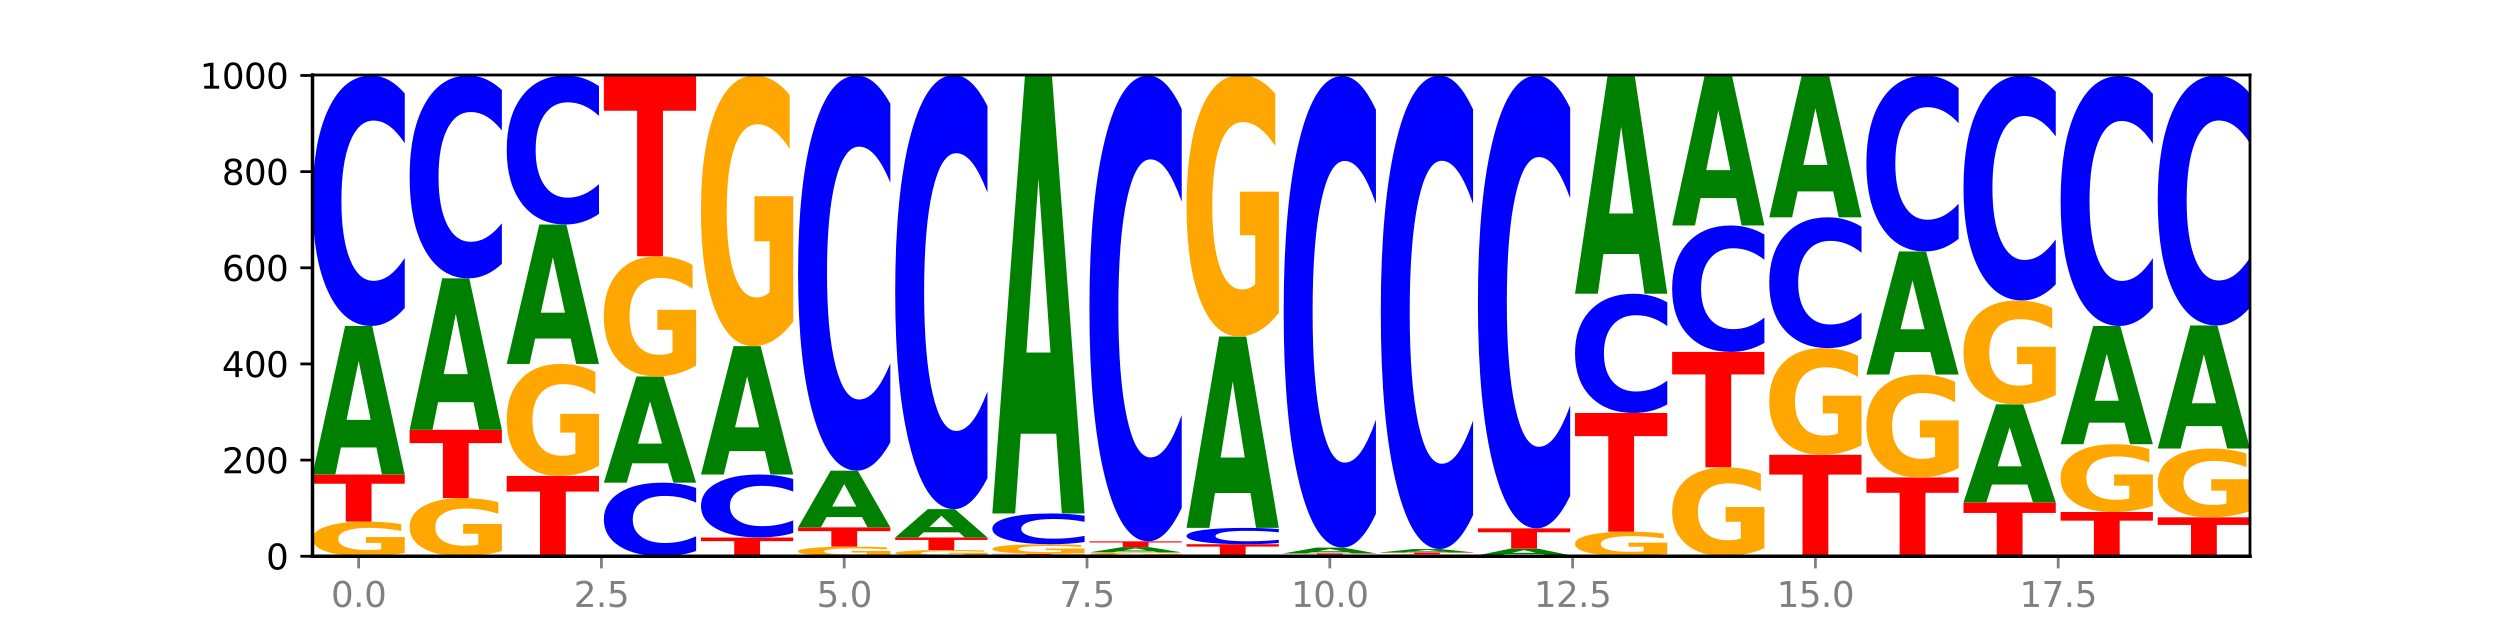 <?xml version="1.0" encoding="utf-8" standalone="no"?>
<!DOCTYPE svg PUBLIC "-//W3C//DTD SVG 1.1//EN"
  "http://www.w3.org/Graphics/SVG/1.1/DTD/svg11.dtd">
<svg xmlns:xlink="http://www.w3.org/1999/xlink" width="720pt" height="180pt" viewBox="0 0 720 180" xmlns="http://www.w3.org/2000/svg" version="1.1">
 <defs>
  <style type="text/css">*{stroke-linejoin: round; stroke-linecap: butt}</style>
 </defs>
 <g id="figure_1">
  <g id="patch_1">
   <path d="M 0 180 
L 720 180 
L 720 0 
L 0 0 
z
" style="fill: #ffffff"/>
  </g>
  <g id="axes_1">
   <g id="patch_2">
    <path d="M 90 160.2 
L 648 160.2 
L 648 21.6 
L 90 21.6 
z
" style="fill: #ffffff"/>
   </g>
   <g id="line2d_1">
    <path d="M 90 160.2 
L 648 160.2 
" clip-path="url(#p03e821a35c)" style="fill: none; stroke: #000000; stroke-width: 0.5; stroke-linecap: square"/>
   </g>
   <g id="patch_3">
    <path d="M 116.571 159.298 
Q 113.892 159.749 111.009 159.976 
Q 108.127 160.2 105.054 160.2 
Q 98.111 160.2 94.055 158.857 
Q 90 157.515 90 155.218 
Q 90 152.896 94.127 151.563 
Q 98.26 150.231 105.447 150.231 
Q 108.216 150.231 110.753 150.412 
Q 113.296 150.591 115.547 150.945 
L 115.547 152.933 
Q 113.225 152.478 110.926 152.253 
Q 108.627 152.027 106.317 152.027 
Q 102.041 152.027 99.725 152.854 
Q 97.408 153.68 97.408 155.218 
Q 97.408 156.742 99.641 157.574 
Q 101.874 158.404 105.983 158.404 
Q 107.103 158.404 108.062 158.357 
Q 109.02 158.307 109.783 158.205 
L 109.783 156.339 
L 105.406 156.339 
L 105.406 154.677 
L 116.571 154.677 
L 116.571 159.298 
z
" clip-path="url(#p03e821a35c)" style="fill: #ffa600"/>
   </g>
   <g id="patch_4">
    <path d="M 90 136.662 
L 116.571 136.662 
L 116.571 139.308 
L 107.012 139.308 
L 107.012 150.231 
L 99.578 150.231 
L 99.578 139.308 
L 90 139.308 
L 90 136.662 
z
" clip-path="url(#p03e821a35c)" style="fill: #ff0000"/>
   </g>
   <g id="patch_5">
    <path d="M 108.406 128.868 
L 98.187 128.868 
L 96.574 136.662 
L 90 136.662 
L 99.388 93.877 
L 107.184 93.877 
L 116.571 136.662 
L 110.003 136.662 
L 108.406 128.868 
z
M 99.817 120.927 
L 106.76 120.927 
L 103.294 103.908 
L 99.817 120.927 
z
" clip-path="url(#p03e821a35c)" style="fill: #008000"/>
   </g>
   <g id="patch_6">
    <path d="M 116.571 88.706 
Q 114.349 91.269 111.945 92.566 
Q 109.542 93.877 106.924 93.877 
Q 99.118 93.877 94.559 84.161 
Q 90 74.445 90 57.83 
Q 90 41.155 94.559 31.454 
Q 99.118 21.738 106.924 21.738 
Q 109.542 21.738 111.945 23.05 
Q 114.349 24.346 116.571 26.909 
L 116.571 41.289 
Q 114.329 37.892 112.153 36.312 
Q 109.977 34.733 107.574 34.733 
Q 103.262 34.733 100.792 40.887 
Q 98.328 47.026 98.328 57.83 
Q 98.328 68.589 100.792 74.743 
Q 103.262 80.883 107.574 80.883 
Q 109.977 80.883 112.153 79.303 
Q 114.329 77.709 116.571 74.311 
L 116.571 88.706 
z
" clip-path="url(#p03e821a35c)" style="fill: #0000ff"/>
   </g>
   <g id="patch_7">
    <path d="M 144.541 158.684 
Q 141.862 159.442 138.979 159.823 
Q 136.097 160.2 133.024 160.2 
Q 126.081 160.2 122.025 157.944 
Q 117.97 155.687 117.97 151.828 
Q 117.97 147.924 122.097 145.685 
Q 126.23 143.446 133.417 143.446 
Q 136.186 143.446 138.723 143.751 
Q 141.266 144.052 143.517 144.647 
L 143.517 147.987 
Q 141.195 147.222 138.896 146.845 
Q 136.597 146.464 134.287 146.464 
Q 130.011 146.464 127.695 147.855 
Q 125.378 149.243 125.378 151.828 
Q 125.378 154.389 127.611 155.787 
Q 129.844 157.182 133.953 157.182 
Q 135.073 157.182 136.032 157.103 
Q 136.99 157.02 137.753 156.846 
L 137.753 153.711 
L 133.376 153.711 
L 133.376 150.918 
L 144.541 150.918 
L 144.541 158.684 
z
" clip-path="url(#p03e821a35c)" style="fill: #ffa600"/>
   </g>
   <g id="patch_8">
    <path d="M 117.97 123.785 
L 144.541 123.785 
L 144.541 127.619 
L 134.982 127.619 
L 134.982 143.446 
L 127.548 143.446 
L 127.548 127.619 
L 117.97 127.619 
L 117.97 123.785 
z
" clip-path="url(#p03e821a35c)" style="fill: #ff0000"/>
   </g>
   <g id="patch_9">
    <path d="M 136.376 115.839 
L 126.157 115.839 
L 124.544 123.785 
L 117.97 123.785 
L 127.358 80.169 
L 135.154 80.169 
L 144.541 123.785 
L 137.973 123.785 
L 136.376 115.839 
z
M 127.787 107.744 
L 134.73 107.744 
L 131.264 90.395 
L 127.787 107.744 
z
" clip-path="url(#p03e821a35c)" style="fill: #008000"/>
   </g>
   <g id="patch_10">
    <path d="M 144.541 75.981 
Q 142.319 78.057 139.915 79.107 
Q 137.512 80.169 134.894 80.169 
Q 127.088 80.169 122.529 72.3 
Q 117.97 64.43 117.97 50.972 
Q 117.97 37.466 122.529 29.608 
Q 127.088 21.738 134.894 21.738 
Q 137.512 21.738 139.915 22.801 
Q 142.319 23.851 144.541 25.927 
L 144.541 37.574 
Q 142.299 34.822 140.123 33.543 
Q 137.947 32.263 135.544 32.263 
Q 131.232 32.263 128.762 37.248 
Q 126.298 42.221 126.298 50.972 
Q 126.298 59.686 128.762 64.671 
Q 131.232 69.644 135.544 69.644 
Q 137.947 69.644 140.123 68.365 
Q 142.299 67.073 144.541 64.321 
L 144.541 75.981 
z
" clip-path="url(#p03e821a35c)" style="fill: #0000ff"/>
   </g>
   <g id="patch_11">
    <path d="M 145.94 137.077 
L 172.511 137.077 
L 172.511 141.587 
L 162.952 141.587 
L 162.952 160.2 
L 155.518 160.2 
L 155.518 141.587 
L 145.94 141.587 
L 145.94 137.077 
z
" clip-path="url(#p03e821a35c)" style="fill: #ff0000"/>
   </g>
   <g id="patch_12">
    <path d="M 172.511 134.158 
Q 169.832 135.617 166.949 136.351 
Q 164.067 137.077 160.994 137.077 
Q 154.051 137.077 149.995 132.732 
Q 145.94 128.387 145.94 120.956 
Q 145.94 113.439 150.067 109.127 
Q 154.2 104.815 161.387 104.815 
Q 164.156 104.815 166.693 105.402 
Q 169.236 105.982 171.487 107.128 
L 171.487 113.559 
Q 169.165 112.086 166.866 111.36 
Q 164.567 110.627 162.257 110.627 
Q 157.981 110.627 155.664 113.306 
Q 153.348 115.978 153.348 120.956 
Q 153.348 125.888 155.581 128.58 
Q 157.814 131.266 161.923 131.266 
Q 163.043 131.266 164.002 131.112 
Q 164.96 130.952 165.723 130.619 
L 165.723 124.581 
L 161.346 124.581 
L 161.346 119.203 
L 172.511 119.203 
L 172.511 134.158 
z
" clip-path="url(#p03e821a35c)" style="fill: #ffa600"/>
   </g>
   <g id="patch_13">
    <path d="M 164.346 97.501 
L 154.127 97.501 
L 152.513 104.815 
L 145.94 104.815 
L 155.328 64.662 
L 163.124 64.662 
L 172.511 104.815 
L 165.943 104.815 
L 164.346 97.501 
z
M 155.757 90.048 
L 162.7 90.048 
L 159.234 74.076 
L 155.757 90.048 
z
" clip-path="url(#p03e821a35c)" style="fill: #008000"/>
   </g>
   <g id="patch_14">
    <path d="M 172.511 61.585 
Q 170.289 63.11 167.885 63.881 
Q 165.482 64.662 162.864 64.662 
Q 155.058 64.662 150.499 58.881 
Q 145.94 53.1 145.94 43.213 
Q 145.94 33.292 150.499 27.519 
Q 155.058 21.738 162.864 21.738 
Q 165.482 21.738 167.885 22.519 
Q 170.289 23.29 172.511 24.815 
L 172.511 33.371 
Q 170.269 31.35 168.093 30.41 
Q 165.917 29.47 163.514 29.47 
Q 159.202 29.47 156.732 33.132 
Q 154.268 36.785 154.268 43.213 
Q 154.268 49.615 156.732 53.277 
Q 159.202 56.93 163.514 56.93 
Q 165.917 56.93 168.093 55.99 
Q 170.269 55.041 172.511 53.02 
L 172.511 61.585 
z
" clip-path="url(#p03e821a35c)" style="fill: #0000ff"/>
   </g>
   <g id="patch_15">
    <path d="M 200.481 158.681 
Q 198.259 159.434 195.855 159.815 
Q 193.452 160.2 190.834 160.2 
Q 183.028 160.2 178.469 157.347 
Q 173.91 154.494 173.91 149.614 
Q 173.91 144.717 178.469 141.869 
Q 183.028 139.015 190.834 139.015 
Q 193.452 139.015 195.855 139.4 
Q 198.259 139.781 200.481 140.534 
L 200.481 144.757 
Q 198.238 143.759 196.063 143.295 
Q 193.887 142.831 191.483 142.831 
Q 187.172 142.831 184.702 144.639 
Q 182.238 146.442 182.238 149.614 
Q 182.238 152.774 184.702 154.581 
Q 187.172 156.384 191.483 156.384 
Q 193.887 156.384 196.063 155.92 
Q 198.238 155.452 200.481 154.454 
L 200.481 158.681 
z
" clip-path="url(#p03e821a35c)" style="fill: #0000ff"/>
   </g>
   <g id="patch_16">
    <path d="M 192.316 133.441 
L 182.097 133.441 
L 180.483 139.015 
L 173.91 139.015 
L 183.298 108.415 
L 191.093 108.415 
L 200.481 139.015 
L 193.913 139.015 
L 192.316 133.441 
z
M 183.727 127.762 
L 190.67 127.762 
L 187.204 115.59 
L 183.727 127.762 
z
" clip-path="url(#p03e821a35c)" style="fill: #008000"/>
   </g>
   <g id="patch_17">
    <path d="M 200.481 105.283 
Q 197.801 106.849 194.919 107.636 
Q 192.037 108.415 188.964 108.415 
Q 182.021 108.415 177.965 103.753 
Q 173.91 99.091 173.91 91.118 
Q 173.91 83.053 178.037 78.426 
Q 182.169 73.8 189.357 73.8 
Q 192.126 73.8 194.663 74.429 
Q 197.206 75.051 199.457 76.281 
L 199.457 83.181 
Q 197.134 81.601 194.836 80.822 
Q 192.537 80.035 190.227 80.035 
Q 185.951 80.035 183.634 82.91 
Q 181.318 85.777 181.318 91.118 
Q 181.318 96.41 183.551 99.299 
Q 185.784 102.18 189.893 102.18 
Q 191.013 102.18 191.971 102.016 
Q 192.93 101.844 193.692 101.487 
L 193.692 95.008 
L 189.315 95.008 
L 189.315 89.238 
L 200.481 89.238 
L 200.481 105.283 
z
" clip-path="url(#p03e821a35c)" style="fill: #ffa600"/>
   </g>
   <g id="patch_18">
    <path d="M 173.91 21.738 
L 200.481 21.738 
L 200.481 31.892 
L 190.922 31.892 
L 190.922 73.8 
L 183.488 73.8 
L 183.488 31.892 
L 173.91 31.892 
L 173.91 21.738 
z
" clip-path="url(#p03e821a35c)" style="fill: #ff0000"/>
   </g>
   <g id="patch_19">
    <path d="M 201.88 154.8 
L 228.451 154.8 
L 228.451 155.853 
L 218.892 155.853 
L 218.892 160.2 
L 211.458 160.2 
L 211.458 155.853 
L 201.88 155.853 
L 201.88 154.8 
z
" clip-path="url(#p03e821a35c)" style="fill: #ff0000"/>
   </g>
   <g id="patch_20">
    <path d="M 228.451 153.5 
Q 226.228 154.144 223.825 154.47 
Q 221.422 154.8 218.804 154.8 
Q 210.998 154.8 206.439 152.357 
Q 201.88 149.914 201.88 145.736 
Q 201.88 141.544 206.439 139.104 
Q 210.998 136.662 218.804 136.662 
Q 221.422 136.662 223.825 136.991 
Q 226.228 137.317 228.451 137.962 
L 228.451 141.577 
Q 226.208 140.723 224.033 140.326 
Q 221.857 139.929 219.453 139.929 
Q 215.142 139.929 212.672 141.476 
Q 210.208 143.02 210.208 145.736 
Q 210.208 148.442 212.672 149.989 
Q 215.142 151.533 219.453 151.533 
Q 221.857 151.533 224.033 151.136 
Q 226.208 150.735 228.451 149.88 
L 228.451 153.5 
z
" clip-path="url(#p03e821a35c)" style="fill: #0000ff"/>
   </g>
   <g id="patch_21">
    <path d="M 220.286 129.927 
L 210.067 129.927 
L 208.453 136.662 
L 201.88 136.662 
L 211.267 99.692 
L 219.063 99.692 
L 228.451 136.662 
L 221.883 136.662 
L 220.286 129.927 
z
M 211.697 123.065 
L 218.64 123.065 
L 215.174 108.36 
L 211.697 123.065 
z
" clip-path="url(#p03e821a35c)" style="fill: #008000"/>
   </g>
   <g id="patch_22">
    <path d="M 228.451 92.639 
Q 225.771 96.166 222.889 97.937 
Q 220.007 99.692 216.934 99.692 
Q 209.99 99.692 205.935 89.193 
Q 201.88 78.694 201.88 60.74 
Q 201.88 42.576 206.007 32.157 
Q 210.139 21.738 217.327 21.738 
Q 220.096 21.738 222.633 23.156 
Q 225.176 24.556 227.427 27.326 
L 227.427 42.865 
Q 225.104 39.307 222.806 37.551 
Q 220.507 35.78 218.197 35.78 
Q 213.921 35.78 211.604 42.253 
Q 209.288 48.711 209.288 60.74 
Q 209.288 72.656 211.521 79.161 
Q 213.754 85.651 217.863 85.651 
Q 218.983 85.651 219.941 85.28 
Q 220.9 84.894 221.662 84.089 
L 221.662 69.499 
L 217.285 69.499 
L 217.285 56.504 
L 228.451 56.504 
L 228.451 92.639 
z
" clip-path="url(#p03e821a35c)" style="fill: #ffa600"/>
   </g>
   <g id="patch_23">
    <path d="M 256.421 159.949 
Q 253.741 160.075 250.859 160.138 
Q 247.977 160.2 244.904 160.2 
Q 237.96 160.2 233.905 159.827 
Q 229.85 159.454 229.85 158.816 
Q 229.85 158.171 233.976 157.801 
Q 238.109 157.431 245.297 157.431 
Q 248.066 157.431 250.603 157.481 
Q 253.146 157.531 255.397 157.629 
L 255.397 158.181 
Q 253.074 158.055 250.776 157.993 
Q 248.477 157.93 246.166 157.93 
Q 241.891 157.93 239.574 158.16 
Q 237.258 158.389 237.258 158.816 
Q 237.258 159.24 239.491 159.471 
Q 241.724 159.701 245.833 159.701 
Q 246.953 159.701 247.911 159.688 
Q 248.87 159.674 249.632 159.646 
L 249.632 159.127 
L 245.255 159.127 
L 245.255 158.666 
L 256.421 158.666 
L 256.421 159.949 
z
" clip-path="url(#p03e821a35c)" style="fill: #ffa600"/>
   </g>
   <g id="patch_24">
    <path d="M 229.85 151.892 
L 256.421 151.892 
L 256.421 152.972 
L 246.862 152.972 
L 246.862 157.431 
L 239.428 157.431 
L 239.428 152.972 
L 229.85 152.972 
L 229.85 151.892 
z
" clip-path="url(#p03e821a35c)" style="fill: #ff0000"/>
   </g>
   <g id="patch_25">
    <path d="M 248.256 148.916 
L 238.037 148.916 
L 236.423 151.892 
L 229.85 151.892 
L 239.237 135.554 
L 247.033 135.554 
L 256.421 151.892 
L 249.853 151.892 
L 248.256 148.916 
z
M 239.667 145.884 
L 246.61 145.884 
L 243.143 139.385 
L 239.667 145.884 
z
" clip-path="url(#p03e821a35c)" style="fill: #008000"/>
   </g>
   <g id="patch_26">
    <path d="M 256.421 127.396 
Q 254.198 131.439 251.795 133.485 
Q 249.392 135.554 246.774 135.554 
Q 238.968 135.554 234.409 120.225 
Q 229.85 104.896 229.85 78.681 
Q 229.85 52.373 234.409 37.067 
Q 238.968 21.738 246.774 21.738 
Q 249.392 21.738 251.795 23.807 
Q 254.198 25.853 256.421 29.897 
L 256.421 52.585 
Q 254.178 47.224 252.003 44.732 
Q 249.827 42.24 247.423 42.24 
Q 243.112 42.24 240.642 51.95 
Q 238.178 61.636 238.178 78.681 
Q 238.178 95.656 240.642 105.366 
Q 243.112 115.052 247.423 115.052 
Q 249.827 115.052 252.003 112.56 
Q 254.178 110.045 256.421 104.684 
L 256.421 127.396 
z
" clip-path="url(#p03e821a35c)" style="fill: #0000ff"/>
   </g>
   <g id="patch_27">
    <path d="M 284.391 160.037 
Q 281.711 160.119 278.829 160.159 
Q 275.947 160.2 272.874 160.2 
Q 265.93 160.2 261.875 159.958 
Q 257.82 159.715 257.82 159.301 
Q 257.82 158.881 261.946 158.641 
Q 266.079 158.4 273.267 158.4 
Q 276.036 158.4 278.573 158.433 
Q 281.116 158.465 283.367 158.529 
L 283.367 158.888 
Q 281.044 158.806 278.746 158.765 
Q 276.447 158.724 274.136 158.724 
Q 269.861 158.724 267.544 158.874 
Q 265.228 159.023 265.228 159.301 
Q 265.228 159.576 267.461 159.726 
Q 269.694 159.876 273.803 159.876 
Q 274.922 159.876 275.881 159.867 
Q 276.84 159.858 277.602 159.84 
L 277.602 159.503 
L 273.225 159.503 
L 273.225 159.203 
L 284.391 159.203 
L 284.391 160.037 
z
" clip-path="url(#p03e821a35c)" style="fill: #ffa600"/>
   </g>
   <g id="patch_28">
    <path d="M 257.82 154.8 
L 284.391 154.8 
L 284.391 155.502 
L 274.831 155.502 
L 274.831 158.4 
L 267.398 158.4 
L 267.398 155.502 
L 257.82 155.502 
L 257.82 154.8 
z
" clip-path="url(#p03e821a35c)" style="fill: #ff0000"/>
   </g>
   <g id="patch_29">
    <path d="M 276.226 153.312 
L 266.007 153.312 
L 264.393 154.8 
L 257.82 154.8 
L 267.207 146.631 
L 275.003 146.631 
L 284.391 154.8 
L 277.823 154.8 
L 276.226 153.312 
z
M 267.636 151.796 
L 274.579 151.796 
L 271.113 148.546 
L 267.636 151.796 
z
" clip-path="url(#p03e821a35c)" style="fill: #008000"/>
   </g>
   <g id="patch_30">
    <path d="M 284.391 137.669 
Q 282.168 142.111 279.765 144.358 
Q 277.361 146.631 274.744 146.631 
Q 266.938 146.631 262.379 129.791 
Q 257.82 112.952 257.82 84.154 
Q 257.82 55.253 262.379 38.44 
Q 266.938 21.6 274.744 21.6 
Q 277.361 21.6 279.765 23.873 
Q 282.168 26.12 284.391 30.562 
L 284.391 55.486 
Q 282.148 49.597 279.972 46.859 
Q 277.797 44.122 275.393 44.122 
Q 271.082 44.122 268.611 54.788 
Q 266.148 65.429 266.148 84.154 
Q 266.148 102.802 268.611 113.468 
Q 271.082 124.109 275.393 124.109 
Q 277.797 124.109 279.972 121.372 
Q 282.148 118.608 284.391 112.719 
L 284.391 137.669 
z
" clip-path="url(#p03e821a35c)" style="fill: #0000ff"/>
   </g>
   <g id="patch_31">
    <path d="M 285.789 159.508 
L 312.361 159.508 
L 312.361 159.643 
L 302.801 159.643 
L 302.801 160.2 
L 295.368 160.2 
L 295.368 159.643 
L 285.789 159.643 
L 285.789 159.508 
z
" clip-path="url(#p03e821a35c)" style="fill: #ff0000"/>
   </g>
   <g id="patch_32">
    <path d="M 312.361 159.257 
Q 309.681 159.382 306.799 159.445 
Q 303.917 159.508 300.844 159.508 
Q 293.9 159.508 289.845 159.135 
Q 285.789 158.762 285.789 158.124 
Q 285.789 157.479 289.916 157.109 
Q 294.049 156.738 301.237 156.738 
Q 304.006 156.738 306.543 156.789 
Q 309.086 156.839 311.337 156.937 
L 311.337 157.489 
Q 309.014 157.363 306.716 157.3 
Q 304.417 157.237 302.106 157.237 
Q 297.831 157.237 295.514 157.467 
Q 293.198 157.697 293.198 158.124 
Q 293.198 158.547 295.431 158.778 
Q 297.664 159.009 301.773 159.009 
Q 302.892 159.009 303.851 158.996 
Q 304.81 158.982 305.572 158.953 
L 305.572 158.435 
L 301.195 158.435 
L 301.195 157.973 
L 312.361 157.973 
L 312.361 159.257 
z
" clip-path="url(#p03e821a35c)" style="fill: #ffa600"/>
   </g>
   <g id="patch_33">
    <path d="M 312.361 156.103 
Q 310.138 156.418 307.735 156.577 
Q 305.331 156.738 302.714 156.738 
Q 294.908 156.738 290.349 155.545 
Q 285.789 154.351 285.789 152.31 
Q 285.789 150.262 290.349 149.07 
Q 294.908 147.877 302.714 147.877 
Q 305.331 147.877 307.735 148.038 
Q 310.138 148.197 312.361 148.512 
L 312.361 150.279 
Q 310.118 149.861 307.942 149.667 
Q 305.767 149.473 303.363 149.473 
Q 299.052 149.473 296.581 150.229 
Q 294.118 150.983 294.118 152.31 
Q 294.118 153.632 296.581 154.388 
Q 299.052 155.142 303.363 155.142 
Q 305.767 155.142 307.942 154.948 
Q 310.118 154.752 312.361 154.335 
L 312.361 156.103 
z
" clip-path="url(#p03e821a35c)" style="fill: #0000ff"/>
   </g>
   <g id="patch_34">
    <path d="M 304.196 124.924 
L 293.977 124.924 
L 292.363 147.877 
L 285.789 147.877 
L 295.177 21.877 
L 302.973 21.877 
L 312.361 147.877 
L 305.793 147.877 
L 304.196 124.924 
z
M 295.606 101.538 
L 302.549 101.538 
L 299.083 51.419 
L 295.606 101.538 
z
" clip-path="url(#p03e821a35c)" style="fill: #008000"/>
   </g>
   <g id="patch_35">
    <path d="M 340.331 160.1 
Q 337.651 160.15 334.769 160.175 
Q 331.887 160.2 328.814 160.2 
Q 321.87 160.2 317.815 160.051 
Q 313.759 159.902 313.759 159.646 
Q 313.759 159.388 317.886 159.24 
Q 322.019 159.092 329.207 159.092 
Q 331.976 159.092 334.513 159.112 
Q 337.056 159.132 339.307 159.172 
L 339.307 159.393 
Q 336.984 159.342 334.685 159.317 
Q 332.387 159.292 330.076 159.292 
Q 325.801 159.292 323.484 159.384 
Q 321.167 159.476 321.167 159.646 
Q 321.167 159.816 323.401 159.908 
Q 325.634 160 329.743 160 
Q 330.862 160 331.821 159.995 
Q 332.78 159.99 333.542 159.978 
L 333.542 159.771 
L 329.165 159.771 
L 329.165 159.586 
L 340.331 159.586 
L 340.331 160.1 
z
" clip-path="url(#p03e821a35c)" style="fill: #ffa600"/>
   </g>
   <g id="patch_36">
    <path d="M 332.165 158.815 
L 321.947 158.815 
L 320.333 159.092 
L 313.759 159.092 
L 323.147 157.569 
L 330.943 157.569 
L 340.331 159.092 
L 333.763 159.092 
L 332.165 158.815 
z
M 323.576 158.532 
L 330.519 158.532 
L 327.053 157.926 
L 323.576 158.532 
z
" clip-path="url(#p03e821a35c)" style="fill: #008000"/>
   </g>
   <g id="patch_37">
    <path d="M 313.759 155.908 
L 340.331 155.908 
L 340.331 156.232 
L 330.771 156.232 
L 330.771 157.569 
L 323.337 157.569 
L 323.337 156.232 
L 313.759 156.232 
L 313.759 155.908 
z
" clip-path="url(#p03e821a35c)" style="fill: #ff0000"/>
   </g>
   <g id="patch_38">
    <path d="M 340.331 146.291 
Q 338.108 151.058 335.705 153.469 
Q 333.301 155.908 330.684 155.908 
Q 322.878 155.908 318.319 137.837 
Q 313.759 119.767 313.759 88.865 
Q 313.759 57.851 318.319 39.809 
Q 322.878 21.738 330.684 21.738 
Q 333.301 21.738 335.705 24.177 
Q 338.108 26.589 340.331 31.356 
L 340.331 58.101 
Q 338.088 51.782 335.912 48.844 
Q 333.737 45.906 331.333 45.906 
Q 327.022 45.906 324.551 57.352 
Q 322.088 68.771 322.088 88.865 
Q 322.088 108.875 324.551 120.321 
Q 327.022 131.74 331.333 131.74 
Q 333.737 131.74 335.912 128.802 
Q 338.088 125.837 340.331 119.518 
L 340.331 146.291 
z
" clip-path="url(#p03e821a35c)" style="fill: #0000ff"/>
   </g>
   <g id="patch_39">
    <path d="M 341.729 156.738 
L 368.301 156.738 
L 368.301 157.414 
L 358.741 157.414 
L 358.741 160.2 
L 351.307 160.2 
L 351.307 157.414 
L 341.729 157.414 
L 341.729 156.738 
z
" clip-path="url(#p03e821a35c)" style="fill: #ff0000"/>
   </g>
   <g id="patch_40">
    <path d="M 368.301 156.401 
Q 366.078 156.568 363.675 156.653 
Q 361.271 156.738 358.654 156.738 
Q 350.848 156.738 346.288 156.104 
Q 341.729 155.47 341.729 154.386 
Q 341.729 153.298 346.288 152.665 
Q 350.848 152.031 358.654 152.031 
Q 361.271 152.031 363.675 152.116 
Q 366.078 152.201 368.301 152.368 
L 368.301 153.307 
Q 366.058 153.085 363.882 152.982 
Q 361.706 152.879 359.303 152.879 
Q 354.992 152.879 352.521 153.28 
Q 350.058 153.681 350.058 154.386 
Q 350.058 155.088 352.521 155.49 
Q 354.992 155.89 359.303 155.89 
Q 361.706 155.89 363.882 155.787 
Q 366.058 155.683 368.301 155.462 
L 368.301 156.401 
z
" clip-path="url(#p03e821a35c)" style="fill: #0000ff"/>
   </g>
   <g id="patch_41">
    <path d="M 360.135 141.992 
L 349.916 141.992 
L 348.303 152.031 
L 341.729 152.031 
L 351.117 96.923 
L 358.913 96.923 
L 368.301 152.031 
L 361.733 152.031 
L 360.135 141.992 
z
M 351.546 131.764 
L 358.489 131.764 
L 355.023 109.844 
L 351.546 131.764 
z
" clip-path="url(#p03e821a35c)" style="fill: #008000"/>
   </g>
   <g id="patch_42">
    <path d="M 368.301 90.108 
Q 365.621 93.516 362.739 95.227 
Q 359.856 96.923 356.784 96.923 
Q 349.84 96.923 345.785 86.778 
Q 341.729 76.634 341.729 59.285 
Q 341.729 41.734 345.856 31.667 
Q 349.989 21.6 357.177 21.6 
Q 359.946 21.6 362.483 22.969 
Q 365.025 24.323 367.276 26.999 
L 367.276 42.014 
Q 364.954 38.575 362.655 36.879 
Q 360.357 35.168 358.046 35.168 
Q 353.77 35.168 351.454 41.423 
Q 349.137 47.662 349.137 59.285 
Q 349.137 70.799 351.371 77.085 
Q 353.604 83.355 357.713 83.355 
Q 358.832 83.355 359.791 82.997 
Q 360.75 82.624 361.512 81.846 
L 361.512 67.749 
L 357.135 67.749 
L 357.135 55.193 
L 368.301 55.193 
L 368.301 90.108 
z
" clip-path="url(#p03e821a35c)" style="fill: #ffa600"/>
   </g>
   <g id="patch_43">
    <path d="M 396.271 160.162 
Q 393.591 160.181 390.709 160.191 
Q 387.826 160.2 384.754 160.2 
Q 377.81 160.2 373.755 160.144 
Q 369.699 160.088 369.699 159.992 
Q 369.699 159.896 373.826 159.84 
Q 377.959 159.785 385.147 159.785 
Q 387.916 159.785 390.453 159.792 
Q 392.995 159.8 395.246 159.814 
L 395.246 159.897 
Q 392.924 159.878 390.625 159.869 
Q 388.327 159.859 386.016 159.859 
Q 381.74 159.859 379.424 159.894 
Q 377.107 159.928 377.107 159.992 
Q 377.107 160.056 379.34 160.091 
Q 381.574 160.125 385.683 160.125 
Q 386.802 160.125 387.761 160.123 
Q 388.72 160.121 389.482 160.117 
L 389.482 160.039 
L 385.105 160.039 
L 385.105 159.97 
L 396.271 159.97 
L 396.271 160.162 
z
" clip-path="url(#p03e821a35c)" style="fill: #ffa600"/>
   </g>
   <g id="patch_44">
    <path d="M 369.699 159.369 
L 396.271 159.369 
L 396.271 159.45 
L 386.711 159.45 
L 386.711 159.785 
L 379.277 159.785 
L 379.277 159.45 
L 369.699 159.45 
L 369.699 159.369 
z
" clip-path="url(#p03e821a35c)" style="fill: #ff0000"/>
   </g>
   <g id="patch_45">
    <path d="M 388.105 159.067 
L 377.886 159.067 
L 376.273 159.369 
L 369.699 159.369 
L 379.087 157.708 
L 386.883 157.708 
L 396.271 159.369 
L 389.703 159.369 
L 388.105 159.067 
z
M 379.516 158.758 
L 386.459 158.758 
L 382.993 158.097 
L 379.516 158.758 
z
" clip-path="url(#p03e821a35c)" style="fill: #008000"/>
   </g>
   <g id="patch_46">
    <path d="M 396.271 147.971 
Q 394.048 152.797 391.645 155.239 
Q 389.241 157.708 386.624 157.708 
Q 378.817 157.708 374.258 139.414 
Q 369.699 121.12 369.699 89.834 
Q 369.699 58.437 374.258 40.171 
Q 378.817 21.877 386.624 21.877 
Q 389.241 21.877 391.645 24.346 
Q 394.048 26.787 396.271 31.613 
L 396.271 58.69 
Q 394.028 52.292 391.852 49.318 
Q 389.676 46.344 387.273 46.344 
Q 382.962 46.344 380.491 57.932 
Q 378.028 69.492 378.028 89.834 
Q 378.028 110.093 380.491 121.681 
Q 382.962 133.241 387.273 133.241 
Q 389.676 133.241 391.852 130.267 
Q 394.028 127.264 396.271 120.867 
L 396.271 147.971 
z
" clip-path="url(#p03e821a35c)" style="fill: #0000ff"/>
   </g>
   <g id="patch_47">
    <path d="M 424.241 160.15 
Q 421.561 160.175 418.679 160.188 
Q 415.796 160.2 412.724 160.2 
Q 405.78 160.2 401.725 160.125 
Q 397.669 160.051 397.669 159.923 
Q 397.669 159.794 401.796 159.72 
Q 405.929 159.646 413.117 159.646 
Q 415.886 159.646 418.423 159.656 
Q 420.965 159.666 423.216 159.686 
L 423.216 159.796 
Q 420.894 159.771 418.595 159.759 
Q 416.297 159.746 413.986 159.746 
Q 409.71 159.746 407.394 159.792 
Q 405.077 159.838 405.077 159.923 
Q 405.077 160.008 407.31 160.054 
Q 409.544 160.1 413.653 160.1 
Q 414.772 160.1 415.731 160.098 
Q 416.69 160.095 417.452 160.089 
L 417.452 159.985 
L 413.075 159.985 
L 413.075 159.893 
L 424.241 159.893 
L 424.241 160.15 
z
" clip-path="url(#p03e821a35c)" style="fill: #ffa600"/>
   </g>
   <g id="patch_48">
    <path d="M 397.669 159.092 
L 424.241 159.092 
L 424.241 159.2 
L 414.681 159.2 
L 414.681 159.646 
L 407.247 159.646 
L 407.247 159.2 
L 397.669 159.2 
L 397.669 159.092 
z
" clip-path="url(#p03e821a35c)" style="fill: #ff0000"/>
   </g>
   <g id="patch_49">
    <path d="M 416.075 158.916 
L 405.856 158.916 
L 404.243 159.092 
L 397.669 159.092 
L 407.057 158.123 
L 414.853 158.123 
L 424.241 159.092 
L 417.672 159.092 
L 416.075 158.916 
z
M 407.486 158.736 
L 414.429 158.736 
L 410.963 158.35 
L 407.486 158.736 
z
" clip-path="url(#p03e821a35c)" style="fill: #008000"/>
   </g>
   <g id="patch_50">
    <path d="M 424.241 148.347 
Q 422.018 153.193 419.615 155.644 
Q 417.211 158.123 414.593 158.123 
Q 406.787 158.123 402.228 139.754 
Q 397.669 121.386 397.669 89.973 
Q 397.669 58.448 402.228 40.107 
Q 406.787 21.738 414.593 21.738 
Q 417.211 21.738 419.615 24.218 
Q 422.018 26.669 424.241 31.514 
L 424.241 58.701 
Q 421.998 52.278 419.822 49.291 
Q 417.646 46.305 415.243 46.305 
Q 410.931 46.305 408.461 57.941 
Q 405.997 69.548 405.997 89.973 
Q 405.997 110.314 408.461 121.949 
Q 410.931 133.556 415.243 133.556 
Q 417.646 133.556 419.822 130.57 
Q 421.998 127.556 424.241 121.132 
L 424.241 148.347 
z
" clip-path="url(#p03e821a35c)" style="fill: #0000ff"/>
   </g>
   <g id="patch_51">
    <path d="M 452.211 160.175 
Q 449.531 160.187 446.649 160.194 
Q 443.766 160.2 440.693 160.2 
Q 433.75 160.2 429.694 160.163 
Q 425.639 160.125 425.639 160.062 
Q 425.639 159.997 429.766 159.96 
Q 433.899 159.923 441.086 159.923 
Q 443.856 159.923 446.392 159.928 
Q 448.935 159.933 451.186 159.943 
L 451.186 159.998 
Q 448.864 159.985 446.565 159.979 
Q 444.266 159.973 441.956 159.973 
Q 437.68 159.973 435.364 159.996 
Q 433.047 160.019 433.047 160.062 
Q 433.047 160.104 435.28 160.127 
Q 437.513 160.15 441.622 160.15 
Q 442.742 160.15 443.701 160.149 
Q 444.66 160.147 445.422 160.145 
L 445.422 160.093 
L 441.045 160.093 
L 441.045 160.047 
L 452.211 160.047 
L 452.211 160.175 
z
" clip-path="url(#p03e821a35c)" style="fill: #ffa600"/>
   </g>
   <g id="patch_52">
    <path d="M 444.045 159.57 
L 433.826 159.57 
L 432.213 159.923 
L 425.639 159.923 
L 435.027 157.985 
L 442.823 157.985 
L 452.211 159.923 
L 445.642 159.923 
L 444.045 159.57 
z
M 435.456 159.21 
L 442.399 159.21 
L 438.933 158.439 
L 435.456 159.21 
z
" clip-path="url(#p03e821a35c)" style="fill: #008000"/>
   </g>
   <g id="patch_53">
    <path d="M 425.639 152.169 
L 452.211 152.169 
L 452.211 153.303 
L 442.651 153.303 
L 442.651 157.985 
L 435.217 157.985 
L 435.217 153.303 
L 425.639 153.303 
L 425.639 152.169 
z
" clip-path="url(#p03e821a35c)" style="fill: #ff0000"/>
   </g>
   <g id="patch_54">
    <path d="M 452.211 142.82 
Q 449.988 147.454 447.584 149.798 
Q 445.181 152.169 442.563 152.169 
Q 434.757 152.169 430.198 134.602 
Q 425.639 117.036 425.639 86.994 
Q 425.639 56.845 430.198 39.305 
Q 434.757 21.738 442.563 21.738 
Q 445.181 21.738 447.584 24.109 
Q 449.988 26.453 452.211 31.088 
L 452.211 57.088 
Q 449.968 50.945 447.792 48.089 
Q 445.616 45.233 443.213 45.233 
Q 438.901 45.233 436.431 56.36 
Q 433.967 67.461 433.967 86.994 
Q 433.967 106.447 436.431 117.574 
Q 438.901 128.675 443.213 128.675 
Q 445.616 128.675 447.792 125.819 
Q 449.968 122.936 452.211 116.793 
L 452.211 142.82 
z
" clip-path="url(#p03e821a35c)" style="fill: #0000ff"/>
   </g>
   <g id="patch_55">
    <path d="M 480.18 159.561 
Q 477.501 159.881 474.618 160.041 
Q 471.736 160.2 468.663 160.2 
Q 461.72 160.2 457.664 159.249 
Q 453.609 158.298 453.609 156.671 
Q 453.609 155.026 457.736 154.082 
Q 461.869 153.138 469.056 153.138 
Q 471.826 153.138 474.362 153.267 
Q 476.905 153.394 479.156 153.645 
L 479.156 155.052 
Q 476.834 154.73 474.535 154.571 
Q 472.236 154.41 469.926 154.41 
Q 465.65 154.41 463.334 154.997 
Q 461.017 155.582 461.017 156.671 
Q 461.017 157.751 463.25 158.34 
Q 465.483 158.928 469.592 158.928 
Q 470.712 158.928 471.671 158.894 
Q 472.629 158.859 473.392 158.787 
L 473.392 157.465 
L 469.015 157.465 
L 469.015 156.288 
L 480.18 156.288 
L 480.18 159.561 
z
" clip-path="url(#p03e821a35c)" style="fill: #ffa600"/>
   </g>
   <g id="patch_56">
    <path d="M 453.609 118.938 
L 480.18 118.938 
L 480.18 125.608 
L 470.621 125.608 
L 470.621 153.138 
L 463.187 153.138 
L 463.187 125.608 
L 453.609 125.608 
L 453.609 118.938 
z
" clip-path="url(#p03e821a35c)" style="fill: #ff0000"/>
   </g>
   <g id="patch_57">
    <path d="M 480.18 116.477 
Q 477.958 117.697 475.554 118.314 
Q 473.151 118.938 470.533 118.938 
Q 462.727 118.938 458.168 114.314 
Q 453.609 109.689 453.609 101.78 
Q 453.609 93.843 458.168 89.225 
Q 462.727 84.6 470.533 84.6 
Q 473.151 84.6 475.554 85.224 
Q 477.958 85.841 480.18 87.061 
L 480.18 93.906 
Q 477.938 92.289 475.762 91.537 
Q 473.586 90.785 471.183 90.785 
Q 466.871 90.785 464.401 93.715 
Q 461.937 96.637 461.937 101.78 
Q 461.937 106.901 464.401 109.831 
Q 466.871 112.753 471.183 112.753 
Q 473.586 112.753 475.762 112.001 
Q 477.938 111.242 480.18 109.625 
L 480.18 116.477 
z
" clip-path="url(#p03e821a35c)" style="fill: #0000ff"/>
   </g>
   <g id="patch_58">
    <path d="M 472.015 73.149 
L 461.796 73.149 
L 460.183 84.6 
L 453.609 84.6 
L 462.997 21.738 
L 470.793 21.738 
L 480.18 84.6 
L 473.612 84.6 
L 472.015 73.149 
z
M 463.426 61.482 
L 470.369 61.482 
L 466.903 36.477 
L 463.426 61.482 
z
" clip-path="url(#p03e821a35c)" style="fill: #008000"/>
   </g>
   <g id="patch_59">
    <path d="M 508.15 157.882 
Q 505.471 159.041 502.588 159.623 
Q 499.706 160.2 496.633 160.2 
Q 489.69 160.2 485.634 156.75 
Q 481.579 153.3 481.579 147.4 
Q 481.579 141.432 485.706 138.008 
Q 489.839 134.585 497.026 134.585 
Q 499.795 134.585 502.332 135.05 
Q 504.875 135.511 507.126 136.421 
L 507.126 141.527 
Q 504.804 140.357 502.505 139.781 
Q 500.206 139.199 497.896 139.199 
Q 493.62 139.199 491.304 141.326 
Q 488.987 143.448 488.987 147.4 
Q 488.987 151.316 491.22 153.454 
Q 493.453 155.586 497.562 155.586 
Q 498.682 155.586 499.641 155.464 
Q 500.599 155.337 501.362 155.073 
L 501.362 150.279 
L 496.985 150.279 
L 496.985 146.009 
L 508.15 146.009 
L 508.15 157.882 
z
" clip-path="url(#p03e821a35c)" style="fill: #ffa600"/>
   </g>
   <g id="patch_60">
    <path d="M 481.579 101.354 
L 508.15 101.354 
L 508.15 107.835 
L 498.591 107.835 
L 498.591 134.585 
L 491.157 134.585 
L 491.157 107.835 
L 481.579 107.835 
L 481.579 101.354 
z
" clip-path="url(#p03e821a35c)" style="fill: #ff0000"/>
   </g>
   <g id="patch_61">
    <path d="M 508.15 98.744 
Q 505.928 100.037 503.524 100.692 
Q 501.121 101.354 498.503 101.354 
Q 490.697 101.354 486.138 96.449 
Q 481.579 91.545 481.579 83.157 
Q 481.579 74.74 486.138 69.843 
Q 490.697 64.938 498.503 64.938 
Q 501.121 64.938 503.524 65.6 
Q 505.928 66.255 508.15 67.549 
L 508.15 74.808 
Q 505.908 73.093 503.732 72.295 
Q 501.556 71.498 499.153 71.498 
Q 494.841 71.498 492.371 74.605 
Q 489.907 77.704 489.907 83.157 
Q 489.907 88.589 492.371 91.695 
Q 494.841 94.794 499.153 94.794 
Q 501.556 94.794 503.732 93.997 
Q 505.908 93.192 508.15 91.477 
L 508.15 98.744 
z
" clip-path="url(#p03e821a35c)" style="fill: #0000ff"/>
   </g>
   <g id="patch_62">
    <path d="M 499.985 57.044 
L 489.766 57.044 
L 488.153 64.938 
L 481.579 64.938 
L 490.967 21.6 
L 498.763 21.6 
L 508.15 64.938 
L 501.582 64.938 
L 499.985 57.044 
z
M 491.396 49 
L 498.339 49 
L 494.873 31.761 
L 491.396 49 
z
" clip-path="url(#p03e821a35c)" style="fill: #008000"/>
   </g>
   <g id="patch_63">
    <path d="M 509.549 130.985 
L 536.12 130.985 
L 536.12 136.682 
L 526.561 136.682 
L 526.561 160.2 
L 519.127 160.2 
L 519.127 136.682 
L 509.549 136.682 
L 509.549 130.985 
z
" clip-path="url(#p03e821a35c)" style="fill: #ff0000"/>
   </g>
   <g id="patch_64">
    <path d="M 536.12 128.203 
Q 533.441 129.594 530.558 130.293 
Q 527.676 130.985 524.603 130.985 
Q 517.66 130.985 513.604 126.845 
Q 509.549 122.705 509.549 115.625 
Q 509.549 108.463 513.676 104.354 
Q 517.809 100.246 524.996 100.246 
Q 527.765 100.246 530.302 100.805 
Q 532.845 101.357 535.096 102.449 
L 535.096 108.577 
Q 532.774 107.174 530.475 106.481 
Q 528.176 105.783 525.866 105.783 
Q 521.59 105.783 519.273 108.336 
Q 516.957 110.882 516.957 115.625 
Q 516.957 120.324 519.19 122.889 
Q 521.423 125.448 525.532 125.448 
Q 526.652 125.448 527.611 125.302 
Q 528.569 125.149 529.332 124.832 
L 529.332 119.079 
L 524.955 119.079 
L 524.955 113.955 
L 536.12 113.955 
L 536.12 128.203 
z
" clip-path="url(#p03e821a35c)" style="fill: #ffa600"/>
   </g>
   <g id="patch_65">
    <path d="M 536.12 97.547 
Q 533.898 98.885 531.494 99.562 
Q 529.091 100.246 526.473 100.246 
Q 518.667 100.246 514.108 95.174 
Q 509.549 90.101 509.549 81.427 
Q 509.549 72.722 514.108 67.657 
Q 518.667 62.585 526.473 62.585 
Q 529.091 62.585 531.494 63.269 
Q 533.898 63.946 536.12 65.284 
L 536.12 72.792 
Q 533.878 71.018 531.702 70.193 
Q 529.526 69.369 527.123 69.369 
Q 522.811 69.369 520.341 72.582 
Q 517.877 75.787 517.877 81.427 
Q 517.877 87.044 520.341 90.257 
Q 522.811 93.462 527.123 93.462 
Q 529.526 93.462 531.702 92.638 
Q 533.878 91.805 536.12 90.031 
L 536.12 97.547 
z
" clip-path="url(#p03e821a35c)" style="fill: #0000ff"/>
   </g>
   <g id="patch_66">
    <path d="M 527.955 55.118 
L 517.736 55.118 
L 516.122 62.585 
L 509.549 62.585 
L 518.937 21.6 
L 526.733 21.6 
L 536.12 62.585 
L 529.552 62.585 
L 527.955 55.118 
z
M 519.366 47.512 
L 526.309 47.512 
L 522.843 31.209 
L 519.366 47.512 
z
" clip-path="url(#p03e821a35c)" style="fill: #008000"/>
   </g>
   <g id="patch_67">
    <path d="M 537.519 137.492 
L 564.09 137.492 
L 564.09 141.921 
L 554.531 141.921 
L 554.531 160.2 
L 547.097 160.2 
L 547.097 141.921 
L 537.519 141.921 
L 537.519 137.492 
z
" clip-path="url(#p03e821a35c)" style="fill: #ff0000"/>
   </g>
   <g id="patch_68">
    <path d="M 564.09 134.811 
Q 561.41 136.152 558.528 136.825 
Q 555.646 137.492 552.573 137.492 
Q 545.63 137.492 541.574 133.502 
Q 537.519 129.511 537.519 122.686 
Q 537.519 115.782 541.646 111.822 
Q 545.778 107.862 552.966 107.862 
Q 555.735 107.862 558.272 108.4 
Q 560.815 108.933 563.066 109.985 
L 563.066 115.892 
Q 560.743 114.539 558.445 113.872 
Q 556.146 113.199 553.836 113.199 
Q 549.56 113.199 547.243 115.659 
Q 544.927 118.114 544.927 122.686 
Q 544.927 127.215 547.16 129.688 
Q 549.393 132.155 553.502 132.155 
Q 554.622 132.155 555.58 132.014 
Q 556.539 131.867 557.301 131.561 
L 557.301 126.016 
L 552.925 126.016 
L 552.925 121.076 
L 564.09 121.076 
L 564.09 134.811 
z
" clip-path="url(#p03e821a35c)" style="fill: #ffa600"/>
   </g>
   <g id="patch_69">
    <path d="M 555.925 101.404 
L 545.706 101.404 
L 544.092 107.862 
L 537.519 107.862 
L 546.907 72.415 
L 554.702 72.415 
L 564.09 107.862 
L 557.522 107.862 
L 555.925 101.404 
z
M 547.336 94.826 
L 554.279 94.826 
L 550.813 80.726 
L 547.336 94.826 
z
" clip-path="url(#p03e821a35c)" style="fill: #008000"/>
   </g>
   <g id="patch_70">
    <path d="M 564.09 68.783 
Q 561.868 70.583 559.464 71.494 
Q 557.061 72.415 554.443 72.415 
Q 546.637 72.415 542.078 65.59 
Q 537.519 58.765 537.519 47.093 
Q 537.519 35.379 542.078 28.564 
Q 546.637 21.738 554.443 21.738 
Q 557.061 21.738 559.464 22.66 
Q 561.868 23.57 564.09 25.371 
L 564.09 35.473 
Q 561.847 33.086 559.672 31.976 
Q 557.496 30.867 555.092 30.867 
Q 550.781 30.867 548.311 35.19 
Q 545.847 39.503 545.847 47.093 
Q 545.847 54.651 548.311 58.974 
Q 550.781 63.287 555.092 63.287 
Q 557.496 63.287 559.672 62.177 
Q 561.847 61.057 564.09 58.671 
L 564.09 68.783 
z
" clip-path="url(#p03e821a35c)" style="fill: #0000ff"/>
   </g>
   <g id="patch_71">
    <path d="M 565.489 144.692 
L 592.06 144.692 
L 592.06 147.717 
L 582.501 147.717 
L 582.501 160.2 
L 575.067 160.2 
L 575.067 147.717 
L 565.489 147.717 
L 565.489 144.692 
z
" clip-path="url(#p03e821a35c)" style="fill: #ff0000"/>
   </g>
   <g id="patch_72">
    <path d="M 583.895 139.547 
L 573.676 139.547 
L 572.062 144.692 
L 565.489 144.692 
L 574.876 116.446 
L 582.672 116.446 
L 592.06 144.692 
L 585.492 144.692 
L 583.895 139.547 
z
M 575.306 134.304 
L 582.249 134.304 
L 578.783 123.069 
L 575.306 134.304 
z
" clip-path="url(#p03e821a35c)" style="fill: #008000"/>
   </g>
   <g id="patch_73">
    <path d="M 592.06 113.74 
Q 589.38 115.093 586.498 115.773 
Q 583.616 116.446 580.543 116.446 
Q 573.599 116.446 569.544 112.418 
Q 565.489 108.39 565.489 101.502 
Q 565.489 94.533 569.616 90.536 
Q 573.748 86.538 580.936 86.538 
Q 583.705 86.538 586.242 87.082 
Q 588.785 87.62 591.036 88.682 
L 591.036 94.644 
Q 588.713 93.279 586.415 92.605 
Q 584.116 91.926 581.806 91.926 
Q 577.53 91.926 575.213 94.409 
Q 572.897 96.887 572.897 101.502 
Q 572.897 106.073 575.13 108.569 
Q 577.363 111.059 581.472 111.059 
Q 582.592 111.059 583.55 110.917 
Q 584.509 110.769 585.271 110.46 
L 585.271 104.862 
L 580.894 104.862 
L 580.894 99.877 
L 592.06 99.877 
L 592.06 113.74 
z
" clip-path="url(#p03e821a35c)" style="fill: #ffa600"/>
   </g>
   <g id="patch_74">
    <path d="M 592.06 81.894 
Q 589.837 84.196 587.434 85.361 
Q 585.031 86.538 582.413 86.538 
Q 574.607 86.538 570.048 77.811 
Q 565.489 69.084 565.489 54.159 
Q 565.489 39.18 570.048 30.466 
Q 574.607 21.738 582.413 21.738 
Q 585.031 21.738 587.434 22.916 
Q 589.837 24.081 592.06 26.383 
L 592.06 39.3 
Q 589.817 36.249 587.642 34.83 
Q 585.466 33.411 583.062 33.411 
Q 578.751 33.411 576.281 38.939 
Q 573.817 44.454 573.817 54.159 
Q 573.817 63.823 576.281 69.351 
Q 578.751 74.866 583.062 74.866 
Q 585.466 74.866 587.642 73.447 
Q 589.817 72.015 592.06 68.963 
L 592.06 81.894 
z
" clip-path="url(#p03e821a35c)" style="fill: #0000ff"/>
   </g>
   <g id="patch_75">
    <path d="M 593.459 147.462 
L 620.03 147.462 
L 620.03 149.946 
L 610.471 149.946 
L 610.471 160.2 
L 603.037 160.2 
L 603.037 149.946 
L 593.459 149.946 
L 593.459 147.462 
z
" clip-path="url(#p03e821a35c)" style="fill: #ff0000"/>
   </g>
   <g id="patch_76">
    <path d="M 620.03 145.695 
Q 617.35 146.578 614.468 147.022 
Q 611.586 147.462 608.513 147.462 
Q 601.569 147.462 597.514 144.832 
Q 593.459 142.203 593.459 137.706 
Q 593.459 133.157 597.585 130.548 
Q 601.718 127.938 608.906 127.938 
Q 611.675 127.938 614.212 128.293 
Q 616.755 128.644 619.006 129.338 
L 619.006 133.23 
Q 616.683 132.338 614.385 131.899 
Q 612.086 131.455 609.775 131.455 
Q 605.5 131.455 603.183 133.076 
Q 600.867 134.694 600.867 137.706 
Q 600.867 140.69 603.1 142.32 
Q 605.333 143.945 609.442 143.945 
Q 610.562 143.945 611.52 143.852 
Q 612.479 143.755 613.241 143.554 
L 613.241 139.9 
L 608.864 139.9 
L 608.864 136.645 
L 620.03 136.645 
L 620.03 145.695 
z
" clip-path="url(#p03e821a35c)" style="fill: #ffa600"/>
   </g>
   <g id="patch_77">
    <path d="M 611.865 121.734 
L 601.646 121.734 
L 600.032 127.938 
L 593.459 127.938 
L 602.846 93.877 
L 610.642 93.877 
L 620.03 127.938 
L 613.462 127.938 
L 611.865 121.734 
z
M 603.276 115.412 
L 610.219 115.412 
L 606.753 101.863 
L 603.276 115.412 
z
" clip-path="url(#p03e821a35c)" style="fill: #008000"/>
   </g>
   <g id="patch_78">
    <path d="M 620.03 88.716 
Q 617.807 91.274 615.404 92.568 
Q 613.001 93.877 610.383 93.877 
Q 602.577 93.877 598.018 84.18 
Q 593.459 74.483 593.459 57.899 
Q 593.459 41.256 598.018 31.574 
Q 602.577 21.877 610.383 21.877 
Q 613.001 21.877 615.404 23.186 
Q 617.807 24.48 620.03 27.038 
L 620.03 41.39 
Q 617.787 37.999 615.612 36.423 
Q 613.436 34.846 611.032 34.846 
Q 606.721 34.846 604.251 40.989 
Q 601.787 47.116 601.787 57.899 
Q 601.787 68.638 604.251 74.78 
Q 606.721 80.908 611.032 80.908 
Q 613.436 80.908 615.612 79.331 
Q 617.787 77.74 620.03 74.349 
L 620.03 88.716 
z
" clip-path="url(#p03e821a35c)" style="fill: #0000ff"/>
   </g>
   <g id="patch_79">
    <path d="M 621.429 148.985 
L 648 148.985 
L 648 151.172 
L 638.44 151.172 
L 638.44 160.2 
L 631.007 160.2 
L 631.007 151.172 
L 621.429 151.172 
L 621.429 148.985 
z
" clip-path="url(#p03e821a35c)" style="fill: #ff0000"/>
   </g>
   <g id="patch_80">
    <path d="M 648 147.193 
Q 645.32 148.089 642.438 148.539 
Q 639.556 148.985 636.483 148.985 
Q 629.539 148.985 625.484 146.318 
Q 621.429 143.651 621.429 139.091 
Q 621.429 134.477 625.555 131.831 
Q 629.688 129.185 636.876 129.185 
Q 639.645 129.185 642.182 129.545 
Q 644.725 129.9 646.976 130.604 
L 646.976 134.551 
Q 644.653 133.647 642.355 133.201 
Q 640.056 132.751 637.745 132.751 
Q 633.47 132.751 631.153 134.395 
Q 628.837 136.035 628.837 139.091 
Q 628.837 142.117 631.07 143.77 
Q 633.303 145.418 637.412 145.418 
Q 638.531 145.418 639.49 145.324 
Q 640.449 145.226 641.211 145.021 
L 641.211 141.316 
L 636.834 141.316 
L 636.834 138.015 
L 648 138.015 
L 648 147.193 
z
" clip-path="url(#p03e821a35c)" style="fill: #ffa600"/>
   </g>
   <g id="patch_81">
    <path d="M 639.835 122.727 
L 629.616 122.727 
L 628.002 129.185 
L 621.429 129.185 
L 630.816 93.738 
L 638.612 93.738 
L 648 129.185 
L 641.432 129.185 
L 639.835 122.727 
z
M 631.245 116.149 
L 638.189 116.149 
L 634.722 102.049 
L 631.245 116.149 
z
" clip-path="url(#p03e821a35c)" style="fill: #008000"/>
   </g>
   <g id="patch_82">
    <path d="M 648 88.578 
Q 645.777 91.136 643.374 92.43 
Q 640.971 93.738 638.353 93.738 
Q 630.547 93.738 625.988 84.041 
Q 621.429 74.344 621.429 57.761 
Q 621.429 41.118 625.988 31.436 
Q 630.547 21.738 638.353 21.738 
Q 640.971 21.738 643.374 23.047 
Q 645.777 24.341 648 26.899 
L 648 41.252 
Q 645.757 37.861 643.581 36.284 
Q 641.406 34.708 639.002 34.708 
Q 634.691 34.708 632.22 40.85 
Q 629.757 46.978 629.757 57.761 
Q 629.757 68.499 632.22 74.642 
Q 634.691 80.769 639.002 80.769 
Q 641.406 80.769 643.581 79.193 
Q 645.757 77.601 648 74.21 
L 648 88.578 
z
" clip-path="url(#p03e821a35c)" style="fill: #0000ff"/>
   </g>
   <g id="matplotlib.axis_1">
    <g id="xtick_1">
     <g id="line2d_2">
      <defs>
       <path id="m048a776a5f" d="M 0 0 
L 0 3.5 
" style="stroke: #808080; stroke-width: 0.8"/>
      </defs>
      <g>
       <use xlink:href="#m048a776a5f" x="103.286" y="160.2" style="fill: #808080; stroke: #808080; stroke-width: 0.8"/>
      </g>
     </g>
     <g id="text_1">
      <!-- 0.0 -->
      <g style="fill: #808080" transform="translate(95.334 174.798) scale(0.1 -0.1)">
       <defs>
        <path id="DejaVuSans-30" d="M 2034 4250 
Q 1547 4250 1301 3770 
Q 1056 3291 1056 2328 
Q 1056 1369 1301 889 
Q 1547 409 2034 409 
Q 2525 409 2770 889 
Q 3016 1369 3016 2328 
Q 3016 3291 2770 3770 
Q 2525 4250 2034 4250 
z
M 2034 4750 
Q 2819 4750 3233 4129 
Q 3647 3509 3647 2328 
Q 3647 1150 3233 529 
Q 2819 -91 2034 -91 
Q 1250 -91 836 529 
Q 422 1150 422 2328 
Q 422 3509 836 4129 
Q 1250 4750 2034 4750 
z
" transform="scale(0.016)"/>
        <path id="DejaVuSans-2e" d="M 684 794 
L 1344 794 
L 1344 0 
L 684 0 
L 684 794 
z
" transform="scale(0.016)"/>
       </defs>
       <use xlink:href="#DejaVuSans-30"/>
       <use xlink:href="#DejaVuSans-2e" x="63.623"/>
       <use xlink:href="#DejaVuSans-30" x="95.41"/>
      </g>
     </g>
    </g>
    <g id="xtick_2">
     <g id="line2d_3">
      <g>
       <use xlink:href="#m048a776a5f" x="173.211" y="160.2" style="fill: #808080; stroke: #808080; stroke-width: 0.8"/>
      </g>
     </g>
     <g id="text_2">
      <!-- 2.5 -->
      <g style="fill: #808080" transform="translate(165.259 174.798) scale(0.1 -0.1)">
       <defs>
        <path id="DejaVuSans-32" d="M 1228 531 
L 3431 531 
L 3431 0 
L 469 0 
L 469 531 
Q 828 903 1448 1529 
Q 2069 2156 2228 2338 
Q 2531 2678 2651 2914 
Q 2772 3150 2772 3378 
Q 2772 3750 2511 3984 
Q 2250 4219 1831 4219 
Q 1534 4219 1204 4116 
Q 875 4013 500 3803 
L 500 4441 
Q 881 4594 1212 4672 
Q 1544 4750 1819 4750 
Q 2544 4750 2975 4387 
Q 3406 4025 3406 3419 
Q 3406 3131 3298 2873 
Q 3191 2616 2906 2266 
Q 2828 2175 2409 1742 
Q 1991 1309 1228 531 
z
" transform="scale(0.016)"/>
        <path id="DejaVuSans-35" d="M 691 4666 
L 3169 4666 
L 3169 4134 
L 1269 4134 
L 1269 2991 
Q 1406 3038 1543 3061 
Q 1681 3084 1819 3084 
Q 2600 3084 3056 2656 
Q 3513 2228 3513 1497 
Q 3513 744 3044 326 
Q 2575 -91 1722 -91 
Q 1428 -91 1123 -41 
Q 819 9 494 109 
L 494 744 
Q 775 591 1075 516 
Q 1375 441 1709 441 
Q 2250 441 2565 725 
Q 2881 1009 2881 1497 
Q 2881 1984 2565 2268 
Q 2250 2553 1709 2553 
Q 1456 2553 1204 2497 
Q 953 2441 691 2322 
L 691 4666 
z
" transform="scale(0.016)"/>
       </defs>
       <use xlink:href="#DejaVuSans-32"/>
       <use xlink:href="#DejaVuSans-2e" x="63.623"/>
       <use xlink:href="#DejaVuSans-35" x="95.41"/>
      </g>
     </g>
    </g>
    <g id="xtick_3">
     <g id="line2d_4">
      <g>
       <use xlink:href="#m048a776a5f" x="243.135" y="160.2" style="fill: #808080; stroke: #808080; stroke-width: 0.8"/>
      </g>
     </g>
     <g id="text_3">
      <!-- 5.0 -->
      <g style="fill: #808080" transform="translate(235.184 174.798) scale(0.1 -0.1)">
       <use xlink:href="#DejaVuSans-35"/>
       <use xlink:href="#DejaVuSans-2e" x="63.623"/>
       <use xlink:href="#DejaVuSans-30" x="95.41"/>
      </g>
     </g>
    </g>
    <g id="xtick_4">
     <g id="line2d_5">
      <g>
       <use xlink:href="#m048a776a5f" x="313.06" y="160.2" style="fill: #808080; stroke: #808080; stroke-width: 0.8"/>
      </g>
     </g>
     <g id="text_4">
      <!-- 7.5 -->
      <g style="fill: #808080" transform="translate(305.109 174.798) scale(0.1 -0.1)">
       <defs>
        <path id="DejaVuSans-37" d="M 525 4666 
L 3525 4666 
L 3525 4397 
L 1831 0 
L 1172 0 
L 2766 4134 
L 525 4134 
L 525 4666 
z
" transform="scale(0.016)"/>
       </defs>
       <use xlink:href="#DejaVuSans-37"/>
       <use xlink:href="#DejaVuSans-2e" x="63.623"/>
       <use xlink:href="#DejaVuSans-35" x="95.41"/>
      </g>
     </g>
    </g>
    <g id="xtick_5">
     <g id="line2d_6">
      <g>
       <use xlink:href="#m048a776a5f" x="382.985" y="160.2" style="fill: #808080; stroke: #808080; stroke-width: 0.8"/>
      </g>
     </g>
     <g id="text_5">
      <!-- 10.0 -->
      <g style="fill: #808080" transform="translate(371.852 174.798) scale(0.1 -0.1)">
       <defs>
        <path id="DejaVuSans-31" d="M 794 531 
L 1825 531 
L 1825 4091 
L 703 3866 
L 703 4441 
L 1819 4666 
L 2450 4666 
L 2450 531 
L 3481 531 
L 3481 0 
L 794 0 
L 794 531 
z
" transform="scale(0.016)"/>
       </defs>
       <use xlink:href="#DejaVuSans-31"/>
       <use xlink:href="#DejaVuSans-30" x="63.623"/>
       <use xlink:href="#DejaVuSans-2e" x="127.246"/>
       <use xlink:href="#DejaVuSans-30" x="159.033"/>
      </g>
     </g>
    </g>
    <g id="xtick_6">
     <g id="line2d_7">
      <g>
       <use xlink:href="#m048a776a5f" x="452.91" y="160.2" style="fill: #808080; stroke: #808080; stroke-width: 0.8"/>
      </g>
     </g>
     <g id="text_6">
      <!-- 12.5 -->
      <g style="fill: #808080" transform="translate(441.777 174.798) scale(0.1 -0.1)">
       <use xlink:href="#DejaVuSans-31"/>
       <use xlink:href="#DejaVuSans-32" x="63.623"/>
       <use xlink:href="#DejaVuSans-2e" x="127.246"/>
       <use xlink:href="#DejaVuSans-35" x="159.033"/>
      </g>
     </g>
    </g>
    <g id="xtick_7">
     <g id="line2d_8">
      <g>
       <use xlink:href="#m048a776a5f" x="522.835" y="160.2" style="fill: #808080; stroke: #808080; stroke-width: 0.8"/>
      </g>
     </g>
     <g id="text_7">
      <!-- 15.0 -->
      <g style="fill: #808080" transform="translate(511.702 174.798) scale(0.1 -0.1)">
       <use xlink:href="#DejaVuSans-31"/>
       <use xlink:href="#DejaVuSans-35" x="63.623"/>
       <use xlink:href="#DejaVuSans-2e" x="127.246"/>
       <use xlink:href="#DejaVuSans-30" x="159.033"/>
      </g>
     </g>
    </g>
    <g id="xtick_8">
     <g id="line2d_9">
      <g>
       <use xlink:href="#m048a776a5f" x="592.759" y="160.2" style="fill: #808080; stroke: #808080; stroke-width: 0.8"/>
      </g>
     </g>
     <g id="text_8">
      <!-- 17.5 -->
      <g style="fill: #808080" transform="translate(581.627 174.798) scale(0.1 -0.1)">
       <use xlink:href="#DejaVuSans-31"/>
       <use xlink:href="#DejaVuSans-37" x="63.623"/>
       <use xlink:href="#DejaVuSans-2e" x="127.246"/>
       <use xlink:href="#DejaVuSans-35" x="159.033"/>
      </g>
     </g>
    </g>
   </g>
   <g id="matplotlib.axis_2">
    <g id="ytick_1">
     <g id="line2d_10">
      <defs>
       <path id="ma65093d125" d="M 0 0 
L -3.5 0 
" style="stroke: #000000; stroke-width: 0.8"/>
      </defs>
      <g>
       <use xlink:href="#ma65093d125" x="90" y="160.2" style="stroke: #000000; stroke-width: 0.8"/>
      </g>
     </g>
     <g id="text_9">
      <!-- 0 -->
      <g transform="translate(76.638 163.999) scale(0.1 -0.1)">
       <use xlink:href="#DejaVuSans-30"/>
      </g>
     </g>
    </g>
    <g id="ytick_2">
     <g id="line2d_11">
      <g>
       <use xlink:href="#ma65093d125" x="90" y="132.508" style="stroke: #000000; stroke-width: 0.8"/>
      </g>
     </g>
     <g id="text_10">
      <!-- 200 -->
      <g transform="translate(63.913 136.307) scale(0.1 -0.1)">
       <use xlink:href="#DejaVuSans-32"/>
       <use xlink:href="#DejaVuSans-30" x="63.623"/>
       <use xlink:href="#DejaVuSans-30" x="127.246"/>
      </g>
     </g>
    </g>
    <g id="ytick_3">
     <g id="line2d_12">
      <g>
       <use xlink:href="#ma65093d125" x="90" y="104.815" style="stroke: #000000; stroke-width: 0.8"/>
      </g>
     </g>
     <g id="text_11">
      <!-- 400 -->
      <g transform="translate(63.913 108.615) scale(0.1 -0.1)">
       <defs>
        <path id="DejaVuSans-34" d="M 2419 4116 
L 825 1625 
L 2419 1625 
L 2419 4116 
z
M 2253 4666 
L 3047 4666 
L 3047 1625 
L 3713 1625 
L 3713 1100 
L 3047 1100 
L 3047 0 
L 2419 0 
L 2419 1100 
L 313 1100 
L 313 1709 
L 2253 4666 
z
" transform="scale(0.016)"/>
       </defs>
       <use xlink:href="#DejaVuSans-34"/>
       <use xlink:href="#DejaVuSans-30" x="63.623"/>
       <use xlink:href="#DejaVuSans-30" x="127.246"/>
      </g>
     </g>
    </g>
    <g id="ytick_4">
     <g id="line2d_13">
      <g>
       <use xlink:href="#ma65093d125" x="90" y="77.123" style="stroke: #000000; stroke-width: 0.8"/>
      </g>
     </g>
     <g id="text_12">
      <!-- 600 -->
      <g transform="translate(63.913 80.922) scale(0.1 -0.1)">
       <defs>
        <path id="DejaVuSans-36" d="M 2113 2584 
Q 1688 2584 1439 2293 
Q 1191 2003 1191 1497 
Q 1191 994 1439 701 
Q 1688 409 2113 409 
Q 2538 409 2786 701 
Q 3034 994 3034 1497 
Q 3034 2003 2786 2293 
Q 2538 2584 2113 2584 
z
M 3366 4563 
L 3366 3988 
Q 3128 4100 2886 4159 
Q 2644 4219 2406 4219 
Q 1781 4219 1451 3797 
Q 1122 3375 1075 2522 
Q 1259 2794 1537 2939 
Q 1816 3084 2150 3084 
Q 2853 3084 3261 2657 
Q 3669 2231 3669 1497 
Q 3669 778 3244 343 
Q 2819 -91 2113 -91 
Q 1303 -91 875 529 
Q 447 1150 447 2328 
Q 447 3434 972 4092 
Q 1497 4750 2381 4750 
Q 2619 4750 2861 4703 
Q 3103 4656 3366 4563 
z
" transform="scale(0.016)"/>
       </defs>
       <use xlink:href="#DejaVuSans-36"/>
       <use xlink:href="#DejaVuSans-30" x="63.623"/>
       <use xlink:href="#DejaVuSans-30" x="127.246"/>
      </g>
     </g>
    </g>
    <g id="ytick_5">
     <g id="line2d_14">
      <g>
       <use xlink:href="#ma65093d125" x="90" y="49.431" style="stroke: #000000; stroke-width: 0.8"/>
      </g>
     </g>
     <g id="text_13">
      <!-- 800 -->
      <g transform="translate(63.913 53.23) scale(0.1 -0.1)">
       <defs>
        <path id="DejaVuSans-38" d="M 2034 2216 
Q 1584 2216 1326 1975 
Q 1069 1734 1069 1313 
Q 1069 891 1326 650 
Q 1584 409 2034 409 
Q 2484 409 2743 651 
Q 3003 894 3003 1313 
Q 3003 1734 2745 1975 
Q 2488 2216 2034 2216 
z
M 1403 2484 
Q 997 2584 770 2862 
Q 544 3141 544 3541 
Q 544 4100 942 4425 
Q 1341 4750 2034 4750 
Q 2731 4750 3128 4425 
Q 3525 4100 3525 3541 
Q 3525 3141 3298 2862 
Q 3072 2584 2669 2484 
Q 3125 2378 3379 2068 
Q 3634 1759 3634 1313 
Q 3634 634 3220 271 
Q 2806 -91 2034 -91 
Q 1263 -91 848 271 
Q 434 634 434 1313 
Q 434 1759 690 2068 
Q 947 2378 1403 2484 
z
M 1172 3481 
Q 1172 3119 1398 2916 
Q 1625 2713 2034 2713 
Q 2441 2713 2670 2916 
Q 2900 3119 2900 3481 
Q 2900 3844 2670 4047 
Q 2441 4250 2034 4250 
Q 1625 4250 1398 4047 
Q 1172 3844 1172 3481 
z
" transform="scale(0.016)"/>
       </defs>
       <use xlink:href="#DejaVuSans-38"/>
       <use xlink:href="#DejaVuSans-30" x="63.623"/>
       <use xlink:href="#DejaVuSans-30" x="127.246"/>
      </g>
     </g>
    </g>
    <g id="ytick_6">
     <g id="line2d_15">
      <g>
       <use xlink:href="#ma65093d125" x="90" y="21.738" style="stroke: #000000; stroke-width: 0.8"/>
      </g>
     </g>
     <g id="text_14">
      <!-- 1000 -->
      <g transform="translate(57.55 25.538) scale(0.1 -0.1)">
       <use xlink:href="#DejaVuSans-31"/>
       <use xlink:href="#DejaVuSans-30" x="63.623"/>
       <use xlink:href="#DejaVuSans-30" x="127.246"/>
       <use xlink:href="#DejaVuSans-30" x="190.869"/>
      </g>
     </g>
    </g>
   </g>
   <g id="patch_83">
    <path d="M 90 160.2 
L 90 21.6 
" style="fill: none; stroke: #000000; stroke-linejoin: miter; stroke-linecap: square"/>
   </g>
   <g id="patch_84">
    <path d="M 648 160.2 
L 648 21.6 
" style="fill: none; stroke: #000000; stroke-width: 0.8; stroke-linejoin: miter; stroke-linecap: square"/>
   </g>
   <g id="patch_85">
    <path d="M 90 160.2 
L 648 160.2 
" style="fill: none; stroke: #000000; stroke-linejoin: miter; stroke-linecap: square"/>
   </g>
   <g id="patch_86">
    <path d="M 90 21.6 
L 648 21.6 
" style="fill: none; stroke: #000000; stroke-width: 0.8; stroke-linejoin: miter; stroke-linecap: square"/>
   </g>
  </g>
 </g>
 <defs>
  <clipPath id="p03e821a35c">
   <rect x="90" y="21.6" width="558" height="138.6"/>
  </clipPath>
 </defs>
</svg>
